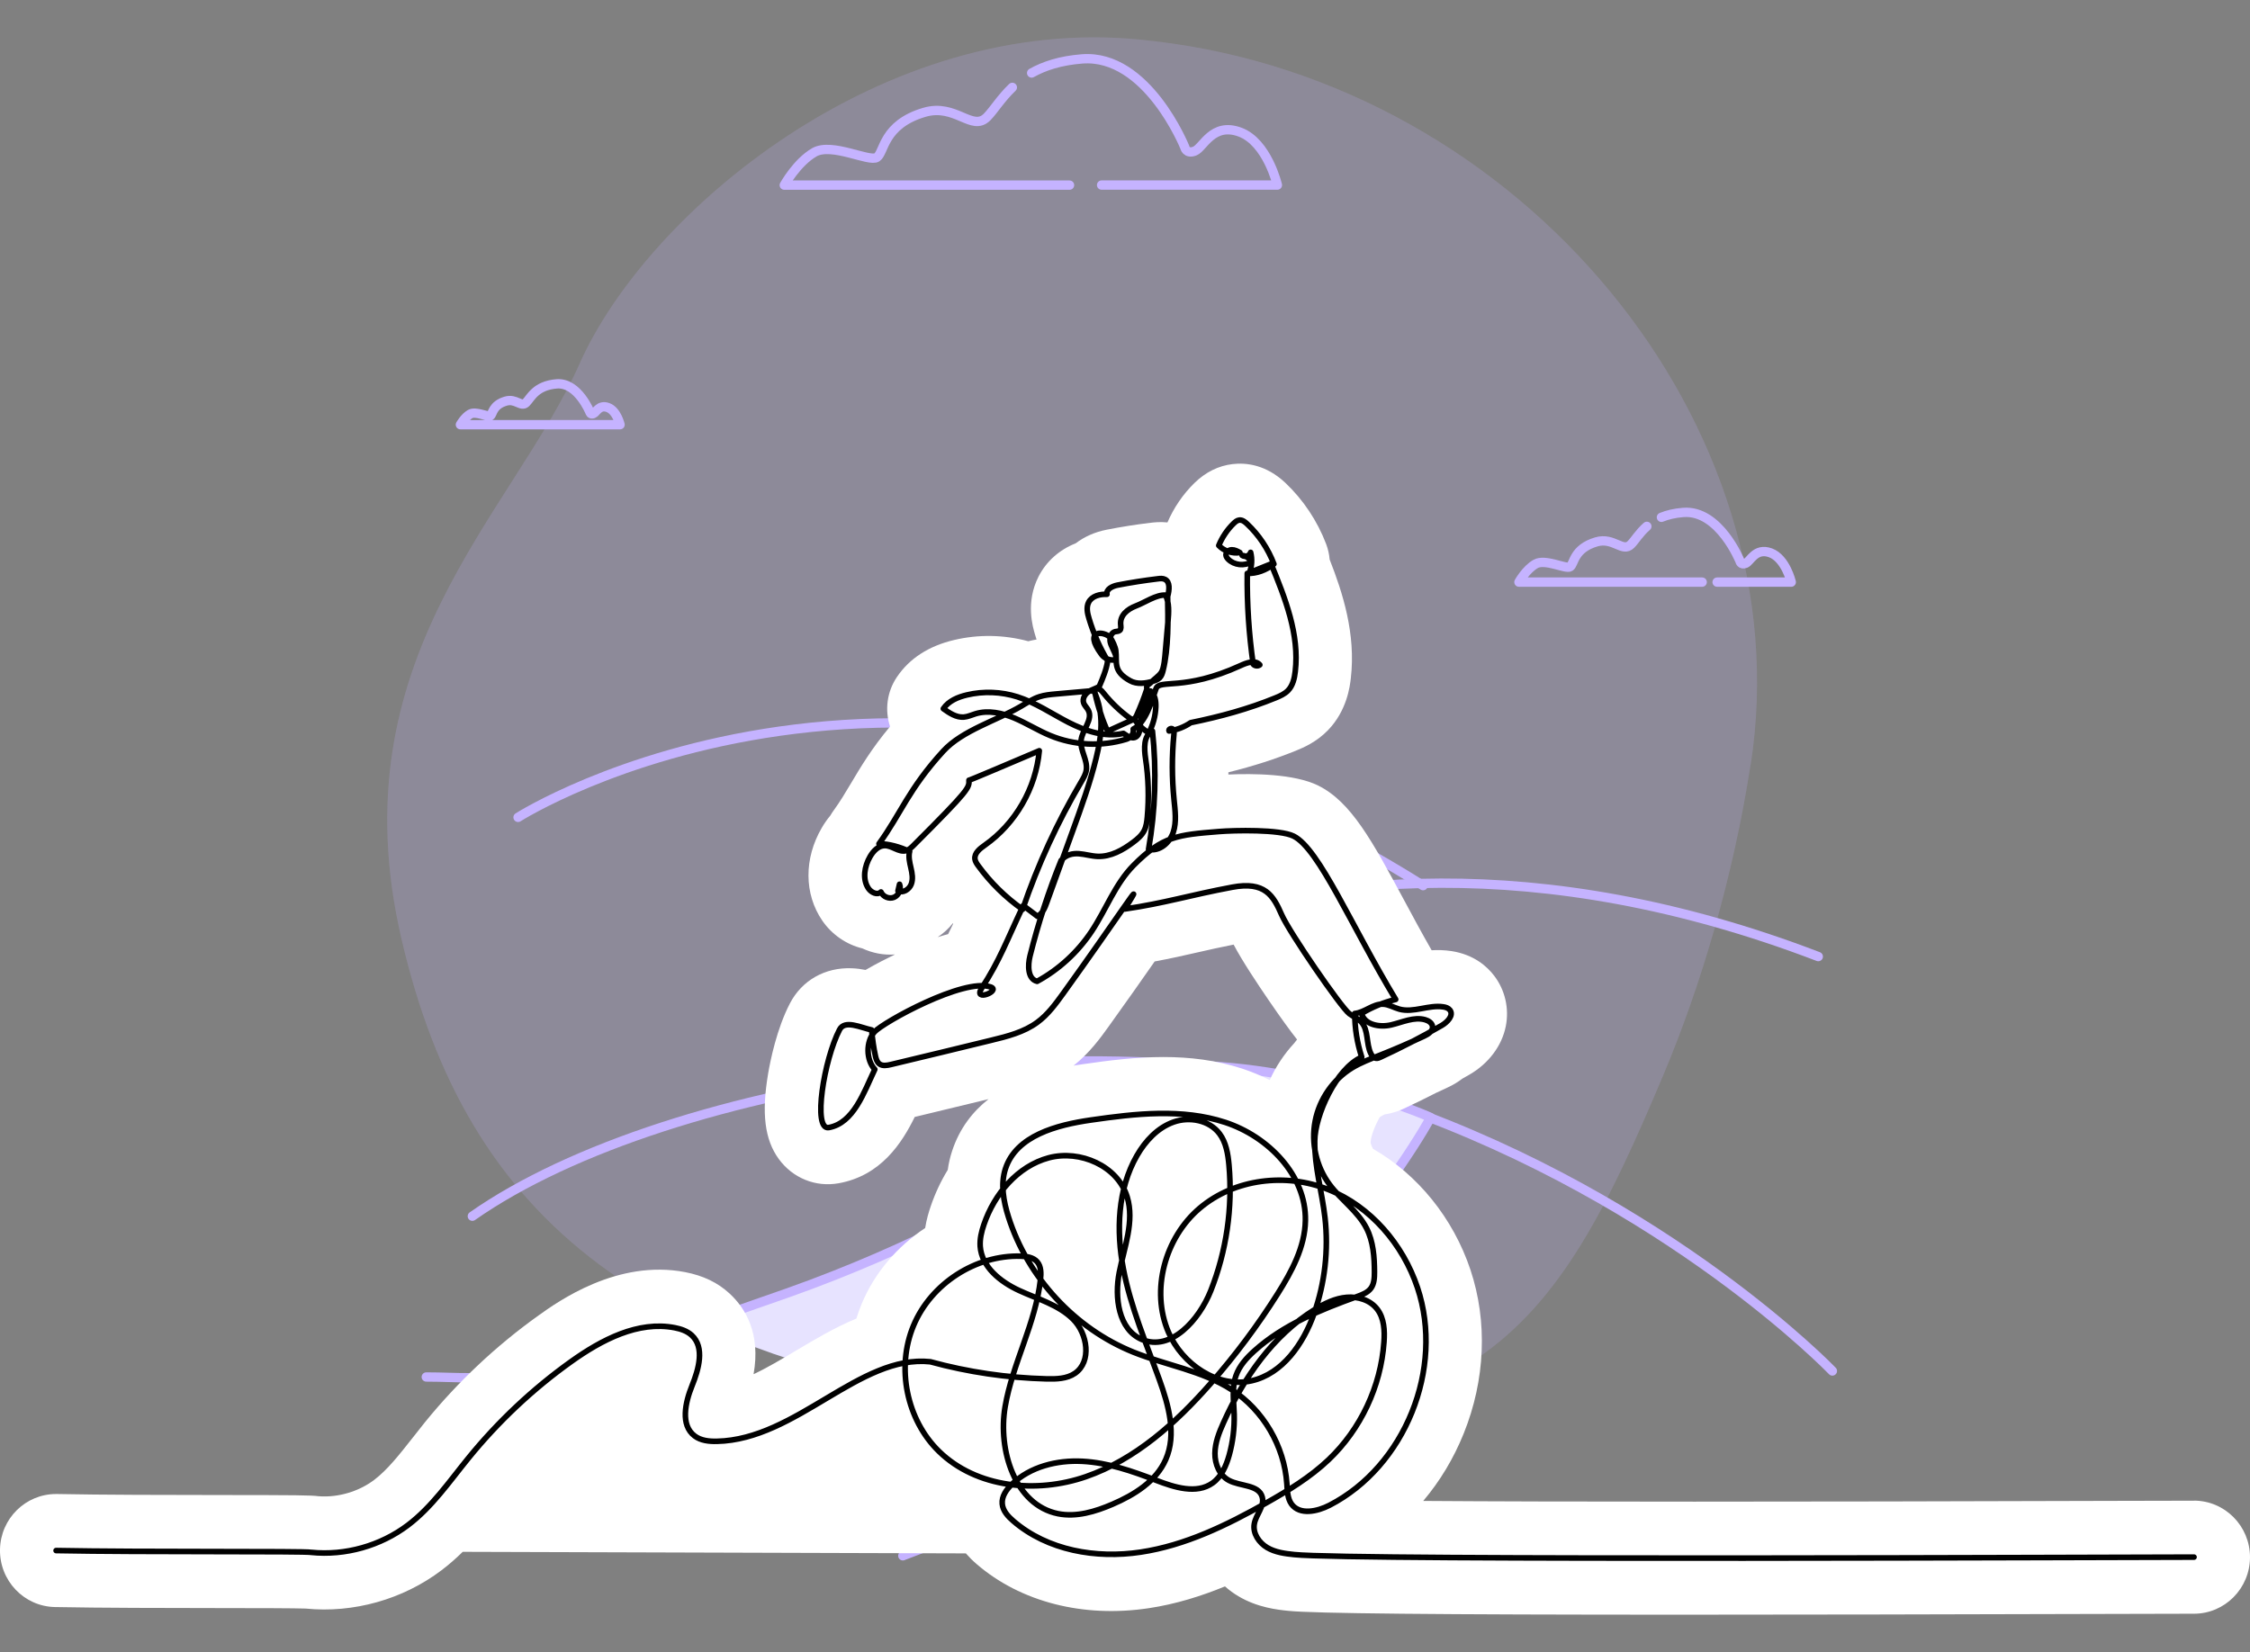 <svg xmlns="http://www.w3.org/2000/svg" width="241" height="177" viewBox="0 0 241 177" fill="none"><rect x="0" y="0" width="241" height="177" fill="#808080" stroke="none"/><g clip-path="url(#clip0_501_425)"><g opacity="0.2"><path d="M187.519 81.929C193.157 45.584 163.079 8.955 123.594 4.407C123.101 4.349 122.608 4.297 122.116 4.245C94.527 1.484 69.307 22.731 62.094 38.938C54.882 55.146 36.01 70.56 43.005 100.601C49.999 130.642 68.999 146.643 113.553 151.379C158.107 156.115 166.324 143.269 178.15 115.202C182.246 105.479 185.657 93.865 187.506 81.929H187.519Z" fill="#C5B3FF"></path><path opacity="0.2" d="M187.519 81.929C193.157 45.584 163.079 8.955 123.594 4.407C123.101 4.349 122.608 4.297 122.116 4.245C94.527 1.484 69.307 22.731 62.094 38.938C54.882 55.146 36.01 70.56 43.005 100.601C49.999 130.642 68.999 146.643 113.553 151.379C158.107 156.115 166.324 143.269 178.15 115.202C182.246 105.479 185.657 93.865 187.506 81.929H187.519Z" fill="#C5B3FF"></path></g><path d="M55.49 87.568C55.49 87.568 97.925 60.501 152.43 94.885" stroke="#C5B3FF" stroke-linecap="round" stroke-linejoin="round"></path><path d="M106.328 90.639C103.416 88.226 112.075 78.941 112.075 78.941C108.28 78.257 108.798 78.393 108.798 78.393C108.798 78.393 98.943 87.987 98.84 93.439C98.738 98.891 113.879 103.995 113.879 103.995L119.562 101.479L124.522 99.627C124.522 99.627 109.24 93.052 106.334 90.645L106.328 90.639Z" fill="#E7E3FF"></path><path d="M106.328 90.639C103.416 88.226 112.075 78.941 112.075 78.941C108.28 78.257 108.798 78.393 108.798 78.393C108.798 78.393 98.943 87.987 98.84 93.439C98.738 98.891 113.879 103.995 113.879 103.995L119.562 101.478L124.522 99.627C124.522 99.627 109.24 93.052 106.334 90.645L106.328 90.639Z" stroke="#C5B3FF" stroke-linecap="round" stroke-linejoin="round"></path><path d="M196.267 146.882C196.267 146.882 178.841 128.719 149.665 118.454C120.49 108.189 71.738 115.492 50.594 130.3" stroke="#C5B3FF" stroke-linecap="round" stroke-linejoin="round"></path><path d="M84.339 138.526C80.794 139.785 77.652 140.862 74.842 141.798C84.877 146.527 97.573 149.676 113.559 151.379C117.092 151.753 120.388 152.018 123.485 152.173C143.887 137.146 153.23 119.738 153.23 119.738C153.928 119.964 141.865 114.615 128.266 114.144C128.266 114.144 111.256 128.997 84.346 138.526H84.339Z" fill="#E7E3FF"></path><path d="M96.703 166.683C135.849 152.14 153.23 119.738 153.23 119.738C153.927 119.964 141.864 114.615 128.265 114.144C128.265 114.144 111.255 128.997 84.345 138.526C54.53 149.089 52.84 147.527 45.66 147.527" stroke="#C5B3FF" stroke-linecap="round" stroke-linejoin="round"></path><path d="M128.733 83.238L128.169 65.385" stroke="#C5B3FF" stroke-linecap="round" stroke-linejoin="round"></path><path d="M130.871 67.934L132.803 69.244L132.125 69.928L132.835 71.005L130.096 70.347L130.871 67.934Z" fill="#C5B3FF" stroke="#C5B3FF" stroke-linecap="round" stroke-linejoin="round"></path><path d="M130.794 70.076L130.096 70.347L130.871 67.934L130.794 70.076Z" fill="#C5B3FF" stroke="#C5B3FF" stroke-linecap="round" stroke-linejoin="round"></path><path d="M128.253 65.708L131.018 66.915L130.794 70.076L128.349 69.205L128.253 65.708Z" fill="#C5B3FF" stroke="#C5B3FF" stroke-linecap="round" stroke-linejoin="round"></path><path d="M108.433 9.362C107.192 10.549 106.456 11.794 105.726 12.536C104.12 14.156 102.354 11.052 99.013 12.033C94.572 13.336 94.732 16.324 93.926 16.859C93.119 17.401 89.1 15.24 87.225 16.317C85.35 17.401 84.006 19.834 84.006 19.834H114.558" stroke="#C5B3FF" stroke-linecap="round" stroke-linejoin="round"></path><path d="M117.994 19.827H136.822C136.822 19.827 135.747 15.233 132.803 14.149C129.853 13.065 128.88 15.846 127.965 16.188C127.05 16.537 126.902 15.769 126.902 15.769C126.902 15.769 122.884 5.768 115.908 6.31C113.566 6.491 111.832 7.071 110.5 7.82" stroke="#C5B3FF" stroke-linecap="round" stroke-linejoin="round"></path><path d="M176.396 56.391C175.577 57.101 175.136 57.888 174.688 58.333C173.798 59.23 172.825 57.514 170.982 58.056C168.531 58.779 168.621 60.424 168.173 60.721C167.731 61.017 165.504 59.824 164.474 60.424C163.437 61.024 162.695 62.366 162.695 62.366H182.322" stroke="#C5B3FF" stroke-linecap="round" stroke-linejoin="round"></path><path d="M183.922 62.366H191.864C191.864 62.366 191.269 59.83 189.643 59.23C188.018 58.63 187.48 60.166 186.968 60.359C186.463 60.553 186.379 60.127 186.379 60.127C186.379 60.127 184.159 54.604 180.306 54.901C179.359 54.972 178.591 55.165 177.958 55.423" stroke="#C5B3FF" stroke-linecap="round" stroke-linejoin="round"></path><path d="M122.416 69.934C122.416 69.934 121.117 66.695 118.858 66.869C116.599 67.044 116.081 68.36 115.562 68.882C115.044 69.405 114.468 68.399 113.387 68.721C111.947 69.147 111.998 70.108 111.742 70.283C111.479 70.457 110.18 69.76 109.572 70.108C108.964 70.457 108.529 71.244 108.529 71.244H125.629C125.629 71.244 125.283 69.754 124.33 69.405C123.376 69.057 123.063 69.954 122.762 70.063C122.467 70.173 122.416 69.928 122.416 69.928V69.934Z" stroke="#C5B3FF" stroke-linecap="round" stroke-linejoin="round"></path><path d="M63.201 44.19C63.201 44.19 61.902 40.951 59.643 41.126C57.384 41.3 56.866 42.616 56.347 43.139C55.829 43.661 55.253 42.655 54.172 42.977C52.732 43.403 52.783 44.364 52.527 44.539C52.265 44.713 50.965 44.016 50.358 44.364C49.75 44.713 49.315 45.5 49.315 45.5H66.414C66.414 45.5 66.068 44.01 65.115 43.661C64.161 43.313 63.848 44.21 63.547 44.319C63.253 44.429 63.201 44.184 63.201 44.184V44.19Z" stroke="#C5B3FF" stroke-linecap="round" stroke-linejoin="round"></path><path d="M98.258 114.325C98.258 114.325 134.659 79.457 194.757 102.485" stroke="#C5B3FF" stroke-linecap="round" stroke-linejoin="round"></path><path d="M234.997 160.78C233.986 160.78 231.029 160.786 226.562 160.799C191.199 160.909 166.42 160.909 152.443 160.806C154.228 158.696 155.7 156.263 156.775 153.592C159.098 147.837 159.354 141.598 157.499 136.036C155.649 130.5 151.841 125.822 147.061 123.08C146.952 122.893 146.869 122.68 146.811 122.467C146.811 122.416 146.811 122.37 146.811 122.319C146.85 121.687 147.291 120.564 147.778 119.699C147.829 119.661 147.88 119.628 147.931 119.596C148.046 119.525 148.174 119.461 148.328 119.39C149.326 119.248 150.056 118.919 150.357 118.777C151.534 118.235 152.705 117.66 153.857 117.067C154.273 116.88 154.683 116.686 155.092 116.493C155.675 116.222 156.187 115.905 156.635 115.563C156.884 115.422 157.134 115.28 157.383 115.138C159.444 113.95 160.865 112.06 161.287 109.95C161.665 108.053 161.217 106.085 160.052 104.55C159.29 103.543 157.876 102.272 155.476 101.898C154.708 101.782 153.992 101.769 153.345 101.808C152.309 100.001 151.329 98.181 150.376 96.407C146.978 90.091 144.725 85.922 141.205 84.168C138.639 82.89 134.172 82.864 131.574 82.98C131.574 82.903 131.574 82.819 131.574 82.742C134.249 82.084 136.662 81.303 138.895 80.387C139.573 80.109 140.994 79.522 142.248 78.225C144.284 76.115 144.591 73.522 144.687 72.67C145.243 67.908 143.81 63.482 142.421 59.946C142.376 59.385 142.248 58.83 142.044 58.282C141.103 55.81 139.593 53.546 137.679 51.733C135.599 49.771 133.462 49.552 132.028 49.72C130.512 49.9 129.136 50.578 127.939 51.746C126.717 52.939 125.725 54.398 125.047 55.972C124.234 55.888 123.587 55.972 123.287 56.004C121.7 56.191 120.1 56.443 118.532 56.752C117.278 56.998 116.145 57.501 115.217 58.211C113.489 58.888 112.075 60.127 111.236 61.779C109.835 64.54 110.616 67.16 110.872 68.018C110.923 68.186 110.974 68.347 111.025 68.515C110.744 68.56 110.449 68.624 110.142 68.702C107.55 67.999 104.818 67.947 102.2 68.566C99.487 69.205 97.426 70.534 96.082 72.515C94.981 74.135 94.764 76.102 95.334 77.838C93.362 80.2 92.191 82.167 91.142 83.935C90.515 84.987 89.971 85.897 89.305 86.813C89.171 86.993 89.049 87.181 88.94 87.374C88.608 87.774 88.3 88.207 88.025 88.684C86.105 91.968 86.118 95.775 88.076 98.633C89.1 100.124 90.656 101.195 92.364 101.608C93.446 102.111 94.649 102.35 95.865 102.259C95.033 102.659 93.868 103.246 92.71 103.917C92.255 103.827 91.763 103.756 91.225 103.737C88.371 103.627 85.888 105.034 84.608 107.505C83.194 110.221 82.509 113.654 82.278 115.002C81.555 119.261 81.901 122.087 83.411 124.164C84.902 126.216 87.36 127.216 89.83 126.771C94.354 125.958 96.607 122.467 97.977 119.667C100.6 119.041 103.25 118.402 105.88 117.757C104.216 119.073 102.783 120.867 101.983 123.312C101.765 123.971 101.611 124.648 101.515 125.338C100.786 126.526 100.172 127.829 99.698 129.216C99.487 129.829 99.244 130.629 99.096 131.565C96.127 133.526 93.702 136.326 92.306 139.662C92.089 140.191 91.891 140.727 91.724 141.269C89.414 142.224 87.276 143.501 85.261 144.701C83.693 145.637 82.17 146.546 80.717 147.224C81.491 142.875 79.859 140.165 78.138 138.578C76.877 137.417 75.329 136.668 73.396 136.294C66.145 134.888 59.784 139.43 57.691 140.927C53.141 144.179 49.046 148.03 45.513 152.379C45.059 152.941 44.624 153.495 44.201 154.037C42.812 155.805 41.501 157.476 40.086 158.547C38.422 159.806 36.215 160.457 34.135 160.302C33.354 160.193 31.799 160.18 23.576 160.173C17.925 160.167 10.898 160.16 6.124 160.064C6.086 160.064 6.047 160.064 6.002 160.064C2.739 160.064 0.064 162.696 -0 166C-0.064 169.342 2.572 172.11 5.887 172.174C10.77 172.271 17.861 172.277 23.556 172.284C27.402 172.284 31.748 172.297 32.714 172.336C32.721 172.336 32.727 172.336 32.733 172.336C37.866 172.852 43.171 171.355 47.292 168.232C48.111 167.613 48.867 166.942 49.564 166.258L103.455 166.425C103.8 166.819 104.184 167.206 104.613 167.574C109.316 171.632 116.036 173.355 123.043 172.297C125.93 171.865 128.662 171.006 131.209 169.961C131.651 170.361 132.144 170.723 132.675 171.032C134.716 172.239 136.854 172.465 137.999 172.581C140.629 172.858 153.774 172.994 180.319 172.994C192.722 172.994 208.048 172.961 226.594 172.91C230.703 172.897 233.723 172.89 234.843 172.89C234.895 172.89 234.939 172.89 234.991 172.89C238.305 172.89 240.993 170.181 241 166.838C241 163.496 238.318 160.78 234.997 160.773V160.78ZM138.927 111.376C138.825 111.505 138.729 111.634 138.626 111.763C137.545 112.931 136.655 114.267 136.003 115.718C135.068 115.241 134.083 114.828 133.059 114.492C130.243 113.57 127.414 113.247 124.624 113.247C121.687 113.247 118.788 113.608 115.985 114.015C115.71 114.054 115.377 114.105 114.999 114.163C116.714 112.802 117.885 111.182 118.749 109.976C120.637 107.35 122.378 104.872 123.677 103.008C125.36 102.698 126.851 102.362 128.31 102.027C129.513 101.756 130.742 101.472 132.137 101.201C133.008 102.872 134.633 105.324 135.932 107.221C137.276 109.182 138.23 110.486 138.934 111.376H138.927ZM102.098 98.962C101.912 99.349 101.739 99.717 101.554 100.078C101.189 100.175 100.818 100.285 100.434 100.407C101.048 99.995 101.599 99.498 102.059 98.917C102.072 98.93 102.085 98.943 102.098 98.956V98.962Z" fill="white"></path><path d="M6.009 166.122C15.288 166.303 32.669 166.167 33.335 166.316C36.983 166.683 40.758 165.619 43.696 163.399C46.268 161.451 48.124 158.734 50.166 156.225C53.352 152.302 57.064 148.811 61.173 145.875C64.436 143.546 68.34 141.488 72.27 142.249C72.929 142.378 73.594 142.598 74.093 143.056C75.508 144.359 74.842 146.688 74.119 148.476C73.396 150.263 72.865 152.67 74.394 153.837C75.06 154.347 75.949 154.437 76.788 154.418C85.293 154.244 92.076 145.088 99.647 145.895C103.704 147.005 107.889 147.618 112.094 147.727C113.143 147.753 114.27 147.727 115.14 147.134C116.951 145.888 116.503 142.888 114.935 141.333C113.367 139.778 111.14 139.178 109.15 138.256C107.153 137.333 105.144 135.739 104.99 133.526C104.939 132.733 105.131 131.945 105.387 131.197C106.507 127.906 109.009 124.932 112.343 124.042C115.678 123.158 119.722 124.906 120.733 128.235C121.533 130.861 120.42 133.629 119.888 136.32C119.357 139.01 119.799 142.443 122.308 143.508C125.398 144.824 128.438 141.436 129.686 138.288C131.369 134.036 132.048 129.377 131.638 124.816C131.529 123.629 131.331 122.396 130.614 121.448C129.52 120.003 127.402 119.609 125.699 120.215C123.997 120.815 122.679 122.235 121.776 123.809C119.709 127.41 119.543 131.855 120.324 135.946C121.104 140.036 122.762 143.888 124.176 147.798C125.174 150.56 126.045 153.67 124.867 156.36C123.843 158.702 121.495 160.154 119.159 161.16C117.316 161.954 115.287 162.567 113.323 162.173C108.721 161.244 106.865 155.379 107.659 150.715C108.453 146.05 110.936 141.778 111.447 137.075C111.518 136.423 111.524 135.694 111.102 135.197C110.686 134.707 109.982 134.604 109.342 134.584C104.504 134.436 99.73 137.52 97.849 142.017C95.967 146.514 97.1 152.115 100.581 155.502C104.606 159.425 111.025 160.038 116.318 158.205C121.616 156.367 125.955 152.457 129.667 148.23C132.304 145.224 134.71 142.004 136.847 138.617C138.358 136.223 139.772 133.61 139.823 130.771C139.919 125.9 135.817 121.745 131.216 120.241C126.614 118.738 121.629 119.306 116.849 119.996C113.182 120.525 108.856 121.667 107.697 125.209C107.153 126.88 107.486 128.713 108.017 130.384C110.078 136.875 115.121 142.327 121.392 144.862C124.887 146.269 128.758 146.837 131.926 148.889C135.305 151.076 137.564 154.928 137.839 158.967C137.89 159.722 137.897 160.535 138.338 161.148C139.221 162.348 141.09 161.948 142.415 161.264C150.485 157.102 154.721 146.617 151.829 137.959C150.273 133.307 146.799 129.248 142.274 127.442C137.75 125.629 132.233 126.28 128.509 129.435C124.784 132.591 123.216 138.249 125.162 142.746C126.646 146.179 130.435 148.753 134.057 147.934C137.385 147.179 139.605 143.966 140.751 140.733C141.909 137.468 142.312 133.933 141.922 130.481C141.609 127.726 140.796 125.016 140.821 122.241C140.847 119.467 143.119 114.48 145.858 113.254C145.365 111.75 145.109 110.163 145.109 108.582C146.178 108.479 147.067 107.531 148.142 107.582C148.75 107.608 149.301 107.956 149.889 108.118C151.419 108.531 153.032 107.634 154.593 107.873C154.862 107.911 155.137 108.002 155.303 108.215C155.732 108.782 155.035 109.511 154.42 109.866C152.289 111.099 150.107 112.228 147.874 113.26C147.726 113.331 147.566 113.402 147.4 113.383C147.144 113.357 146.952 113.125 146.837 112.886C146.306 111.815 146.613 110.37 145.807 109.492C145.455 109.111 144.949 108.918 144.527 108.602C143.644 107.937 138.102 99.891 137.276 97.994C136.386 95.956 135.497 94.394 131.984 95.052C127.459 95.897 124.746 96.769 120.471 97.388C123.325 92.775 119.351 98.84 113.899 106.408C113.079 107.543 112.241 108.698 111.115 109.524C109.681 110.582 107.902 111.034 106.168 111.453C102.584 112.331 98.994 113.196 95.404 114.054C95.001 114.15 94.527 114.234 94.194 113.983C93.932 113.789 93.836 113.441 93.766 113.125C93.58 112.273 93.452 111.402 93.362 110.344C92.185 110.092 90.489 109.234 89.926 110.311C88.262 113.512 87.02 121.119 88.774 120.803C91.436 120.325 92.531 117.022 93.702 114.57C92.754 113.563 92.742 111.595 93.657 110.563C94.578 109.531 103.243 104.743 106.11 105.743C107.256 106.143 104.171 107.389 105.15 105.872C107.089 102.866 107.749 100.962 109.604 97.02C110.11 97.401 110.616 97.788 111.121 98.169C111.665 97.891 111.921 97.259 112.126 96.678C113.047 94.13 113.969 91.587 114.89 89.039C115.825 86.458 116.759 83.877 117.412 81.212C117.975 78.915 118.327 76.49 117.156 73.993C115.562 74.141 114.666 74.212 113.073 74.354C112.491 74.406 111.895 74.463 111.339 74.644C110.628 74.87 109.995 75.296 109.348 75.677C106.763 77.193 103.071 78.251 101.042 80.464C97.33 84.516 96.447 87.245 94.15 90.4C95.231 90.4 96.306 90.729 97.433 91.207C97.285 91.787 97.433 92.394 97.567 92.975C97.701 93.555 97.817 94.181 97.599 94.743C97.381 95.297 96.709 95.717 96.185 95.446L96.351 94.736C96.556 95.259 96.274 95.923 95.756 96.136C95.237 96.349 94.578 96.078 94.361 95.562C93.99 95.943 93.324 95.626 93.023 95.188C92.345 94.194 92.594 92.8 93.202 91.762C93.548 91.174 94.079 90.607 94.757 90.594C95.551 90.581 96.268 91.342 97.036 91.142C97.362 91.058 97.618 90.807 97.855 90.568C103.858 84.567 103.819 84.4 103.787 83.587C103.582 83.729 108.683 81.548 111.32 80.432C110.961 84.439 108.772 88.239 105.496 90.542C104.965 90.916 104.344 91.394 104.427 92.039C104.466 92.304 104.619 92.529 104.773 92.742C106.091 94.555 107.704 96.143 109.534 97.427C111.153 92.671 113.259 88.09 115.806 83.774C116.042 83.374 116.286 82.967 116.356 82.503C116.516 81.419 115.665 80.387 115.799 79.296C115.934 78.167 117.092 77.096 116.567 76.09C116.42 75.812 116.164 75.599 116.068 75.296C115.927 74.87 116.19 74.393 116.554 74.135C116.919 73.876 117.38 73.793 117.745 73.534C118.122 72.65 118.506 71.747 118.647 70.799C117.789 69.379 117.117 67.85 116.644 66.263C116.471 65.695 116.337 65.056 116.606 64.527C116.951 63.85 117.815 63.637 118.57 63.669C118.461 63.121 119.153 62.798 119.696 62.688C121.13 62.411 122.57 62.185 124.016 62.011C124.272 61.979 124.547 61.953 124.778 62.069C125.334 62.346 125.264 63.16 125.066 63.895C125.123 66.34 125.174 69.45 124.579 71.825C124.509 72.109 124.419 72.412 124.215 72.618C124.023 72.812 123.754 72.909 123.491 72.986C122.691 73.225 121.789 73.341 121.06 72.941C119.133 71.889 119.684 70.915 119.511 69.689C119.46 69.308 119.146 68.599 118.903 68.302C118.365 67.631 115.921 67.334 117.994 70.128C118.289 70.521 118.788 70.741 119.274 70.708C119.332 70.708 119.389 70.695 119.434 70.663C119.543 70.586 119.543 70.424 119.517 70.289C119.428 69.87 118.973 69.166 118.909 68.734C118.845 68.308 119.018 67.786 119.434 67.676C119.607 67.631 119.818 67.657 119.946 67.534C120.1 67.392 120.055 67.134 120.036 66.921C119.946 65.927 120.746 65.269 121.674 64.914C122.602 64.566 123.856 63.688 124.842 63.76C125.258 64.618 125.187 65.618 125.104 66.566C125.015 67.644 124.925 68.721 124.823 69.799C124.771 70.367 124.701 71.586 124.381 72.057C124.099 72.463 123.664 72.722 123.325 73.076C122.986 73.431 122.743 73.347 122.851 73.805C122.538 74.767 122.173 75.702 121.757 76.625C121.668 76.825 121.533 77.051 121.316 77.057C121.188 77.057 121.072 76.986 120.964 76.909C119.952 76.167 119.031 75.289 118.244 74.309C118.109 74.147 117.981 73.973 117.802 73.864C117.623 73.754 117.38 73.722 117.207 73.844C117.482 75.27 117.911 76.67 118.481 78.006C118.519 78.096 118.564 78.193 118.653 78.232C118.756 78.277 118.871 78.232 118.967 78.186C119.812 77.806 120.65 77.419 121.495 77.038C121.892 77.644 122.429 78.154 123.05 78.516C123.504 77.664 123.76 76.709 123.799 75.748C123.824 75.122 123.722 74.431 123.242 74.038C122.608 75.199 122.224 76.496 122.116 77.819C122.084 78.251 122.026 78.761 121.648 78.967C121.296 79.161 120.868 78.967 120.33 78.573C118.34 79.025 116.266 78.322 114.449 77.393C112.631 76.457 110.923 75.276 108.977 74.657C107.237 74.109 105.349 74.031 103.576 74.451C102.603 74.677 101.605 75.096 101.042 75.928C101.701 76.399 102.431 76.889 103.237 76.825C103.672 76.793 104.075 76.593 104.491 76.47C105.854 76.057 107.333 76.38 108.645 76.928C109.956 77.483 111.166 78.257 112.478 78.799C115.044 79.87 117.981 80.012 120.637 79.199C121.015 79.083 121.476 78.728 121.38 78.115C122.723 77.419 123.319 75.238 123.818 73.793C124.183 72.722 126.806 74.083 132.848 71.321C133.532 71.005 134.447 70.657 134.94 71.231C134.735 71.399 134.39 71.36 134.23 71.154C133.769 67.934 133.558 64.682 133.596 61.43C134.588 61.469 135.599 61.088 136.45 60.43C135.836 58.804 134.844 57.32 133.583 56.133C133.347 55.907 133.059 55.681 132.739 55.72C132.502 55.746 132.31 55.914 132.137 56.081C131.452 56.746 130.908 57.559 130.544 58.443C131.12 59.043 131.99 59.333 132.809 59.204C132.54 59.05 132.252 58.895 131.939 58.901C131.625 58.901 131.299 59.146 131.312 59.456C131.318 59.637 131.44 59.798 131.568 59.927C132.208 60.559 133.289 60.675 134.051 60.198C133.852 59.824 133.462 59.553 133.046 59.501C133.347 59.727 133.859 59.546 133.955 59.178C134.134 59.895 134.089 60.656 133.839 61.346C134.607 61.037 135.382 60.727 136.15 60.417C137.66 64.102 139.202 67.986 138.735 71.941C138.652 72.676 138.473 73.451 137.961 73.98C137.602 74.347 137.116 74.567 136.642 74.76C133.731 75.954 130.678 76.786 127.536 77.425C126.845 77.896 126.045 78.206 125.219 78.316C125.123 78.128 125.462 77.967 125.616 78.109C125.77 78.251 125.763 78.496 125.738 78.709C125.514 81.019 125.52 83.348 125.75 85.658C125.866 86.832 126.038 88.052 125.667 89.174C125.296 90.297 124.163 91.265 123.024 90.994C123.754 86.819 123.895 82.542 123.44 78.328C122.467 78.806 122.544 80.206 122.704 81.283C123.018 83.355 123.075 85.458 122.89 87.542C122.845 88.039 122.781 88.542 122.557 88.987C122.295 89.503 121.84 89.891 121.38 90.233C120.26 91.078 118.954 91.807 117.559 91.749C116.887 91.723 116.241 91.516 115.569 91.465C114.897 91.413 114.155 91.568 113.655 92.194C112.311 95.51 111.198 98.93 110.328 102.408C110.072 103.433 110.072 104.892 111.089 105.137C113.419 103.872 115.428 102.02 116.906 99.807C118.468 97.465 119.447 94.697 121.424 92.704C124.522 89.574 126.166 89.445 130.537 89.091C132.195 88.955 137.071 88.839 138.562 89.581C141.301 90.942 144.77 99.278 149.493 107.079C148.206 107.389 146.971 107.892 145.839 108.576C146.146 109.802 147.771 110.092 148.994 109.808C150.216 109.524 151.451 108.911 152.654 109.253C153.019 109.357 153.403 109.608 153.441 109.989C153.486 110.466 152.987 110.795 152.558 110.995C150.984 111.737 149.39 112.428 147.771 113.066C146.773 113.46 145.768 113.834 144.847 114.389C142.812 115.622 141.327 117.757 140.873 120.106C140.412 122.461 140.988 124.996 142.415 126.913C143.637 128.558 145.442 129.765 146.37 131.59C147.099 133.016 147.214 134.675 147.221 136.281C147.221 136.888 147.195 137.533 146.843 138.017C146.498 138.488 145.915 138.707 145.365 138.907C141.436 140.327 137.462 141.927 134.351 144.733C133.526 145.475 132.752 146.334 132.387 147.385C131.926 148.695 132.156 150.134 132.195 151.527C132.233 153.005 132.054 154.483 131.657 155.908C131.337 157.044 130.838 158.199 129.885 158.883C128.163 160.115 125.795 159.354 123.824 158.593C121.277 157.612 118.66 156.702 115.94 156.56C113.22 156.418 110.347 157.128 108.376 159.025C107.8 159.58 107.275 160.315 107.352 161.122C107.416 161.87 107.973 162.47 108.536 162.954C112.203 166.116 117.405 167.013 122.18 166.29C126.954 165.574 131.388 163.412 135.599 161.038C137.974 159.702 140.329 158.27 142.312 156.386C145.743 153.121 147.906 148.534 148.238 143.791C148.328 142.572 148.264 141.243 147.522 140.269C146.779 139.288 145.461 138.881 144.239 138.991C143.023 139.094 141.884 139.649 140.841 140.288C136.361 143.056 133.206 147.605 131.043 152.437C130.576 153.476 130.147 154.566 130.134 155.708C130.121 156.85 130.62 158.057 131.619 158.599C132.854 159.264 134.838 159.038 135.203 160.399C135.465 161.386 134.511 162.27 134.345 163.283C134.179 164.29 134.851 165.283 135.721 165.8C136.591 166.316 137.628 166.451 138.639 166.554C144.821 167.206 228.789 166.819 235.003 166.825" stroke="black" stroke-width="0.6" stroke-linecap="round" stroke-linejoin="round"></path></g><defs><clipPath id="clip0_501_425"><rect width="241" height="177" fill="white"></rect></clipPath></defs></svg>